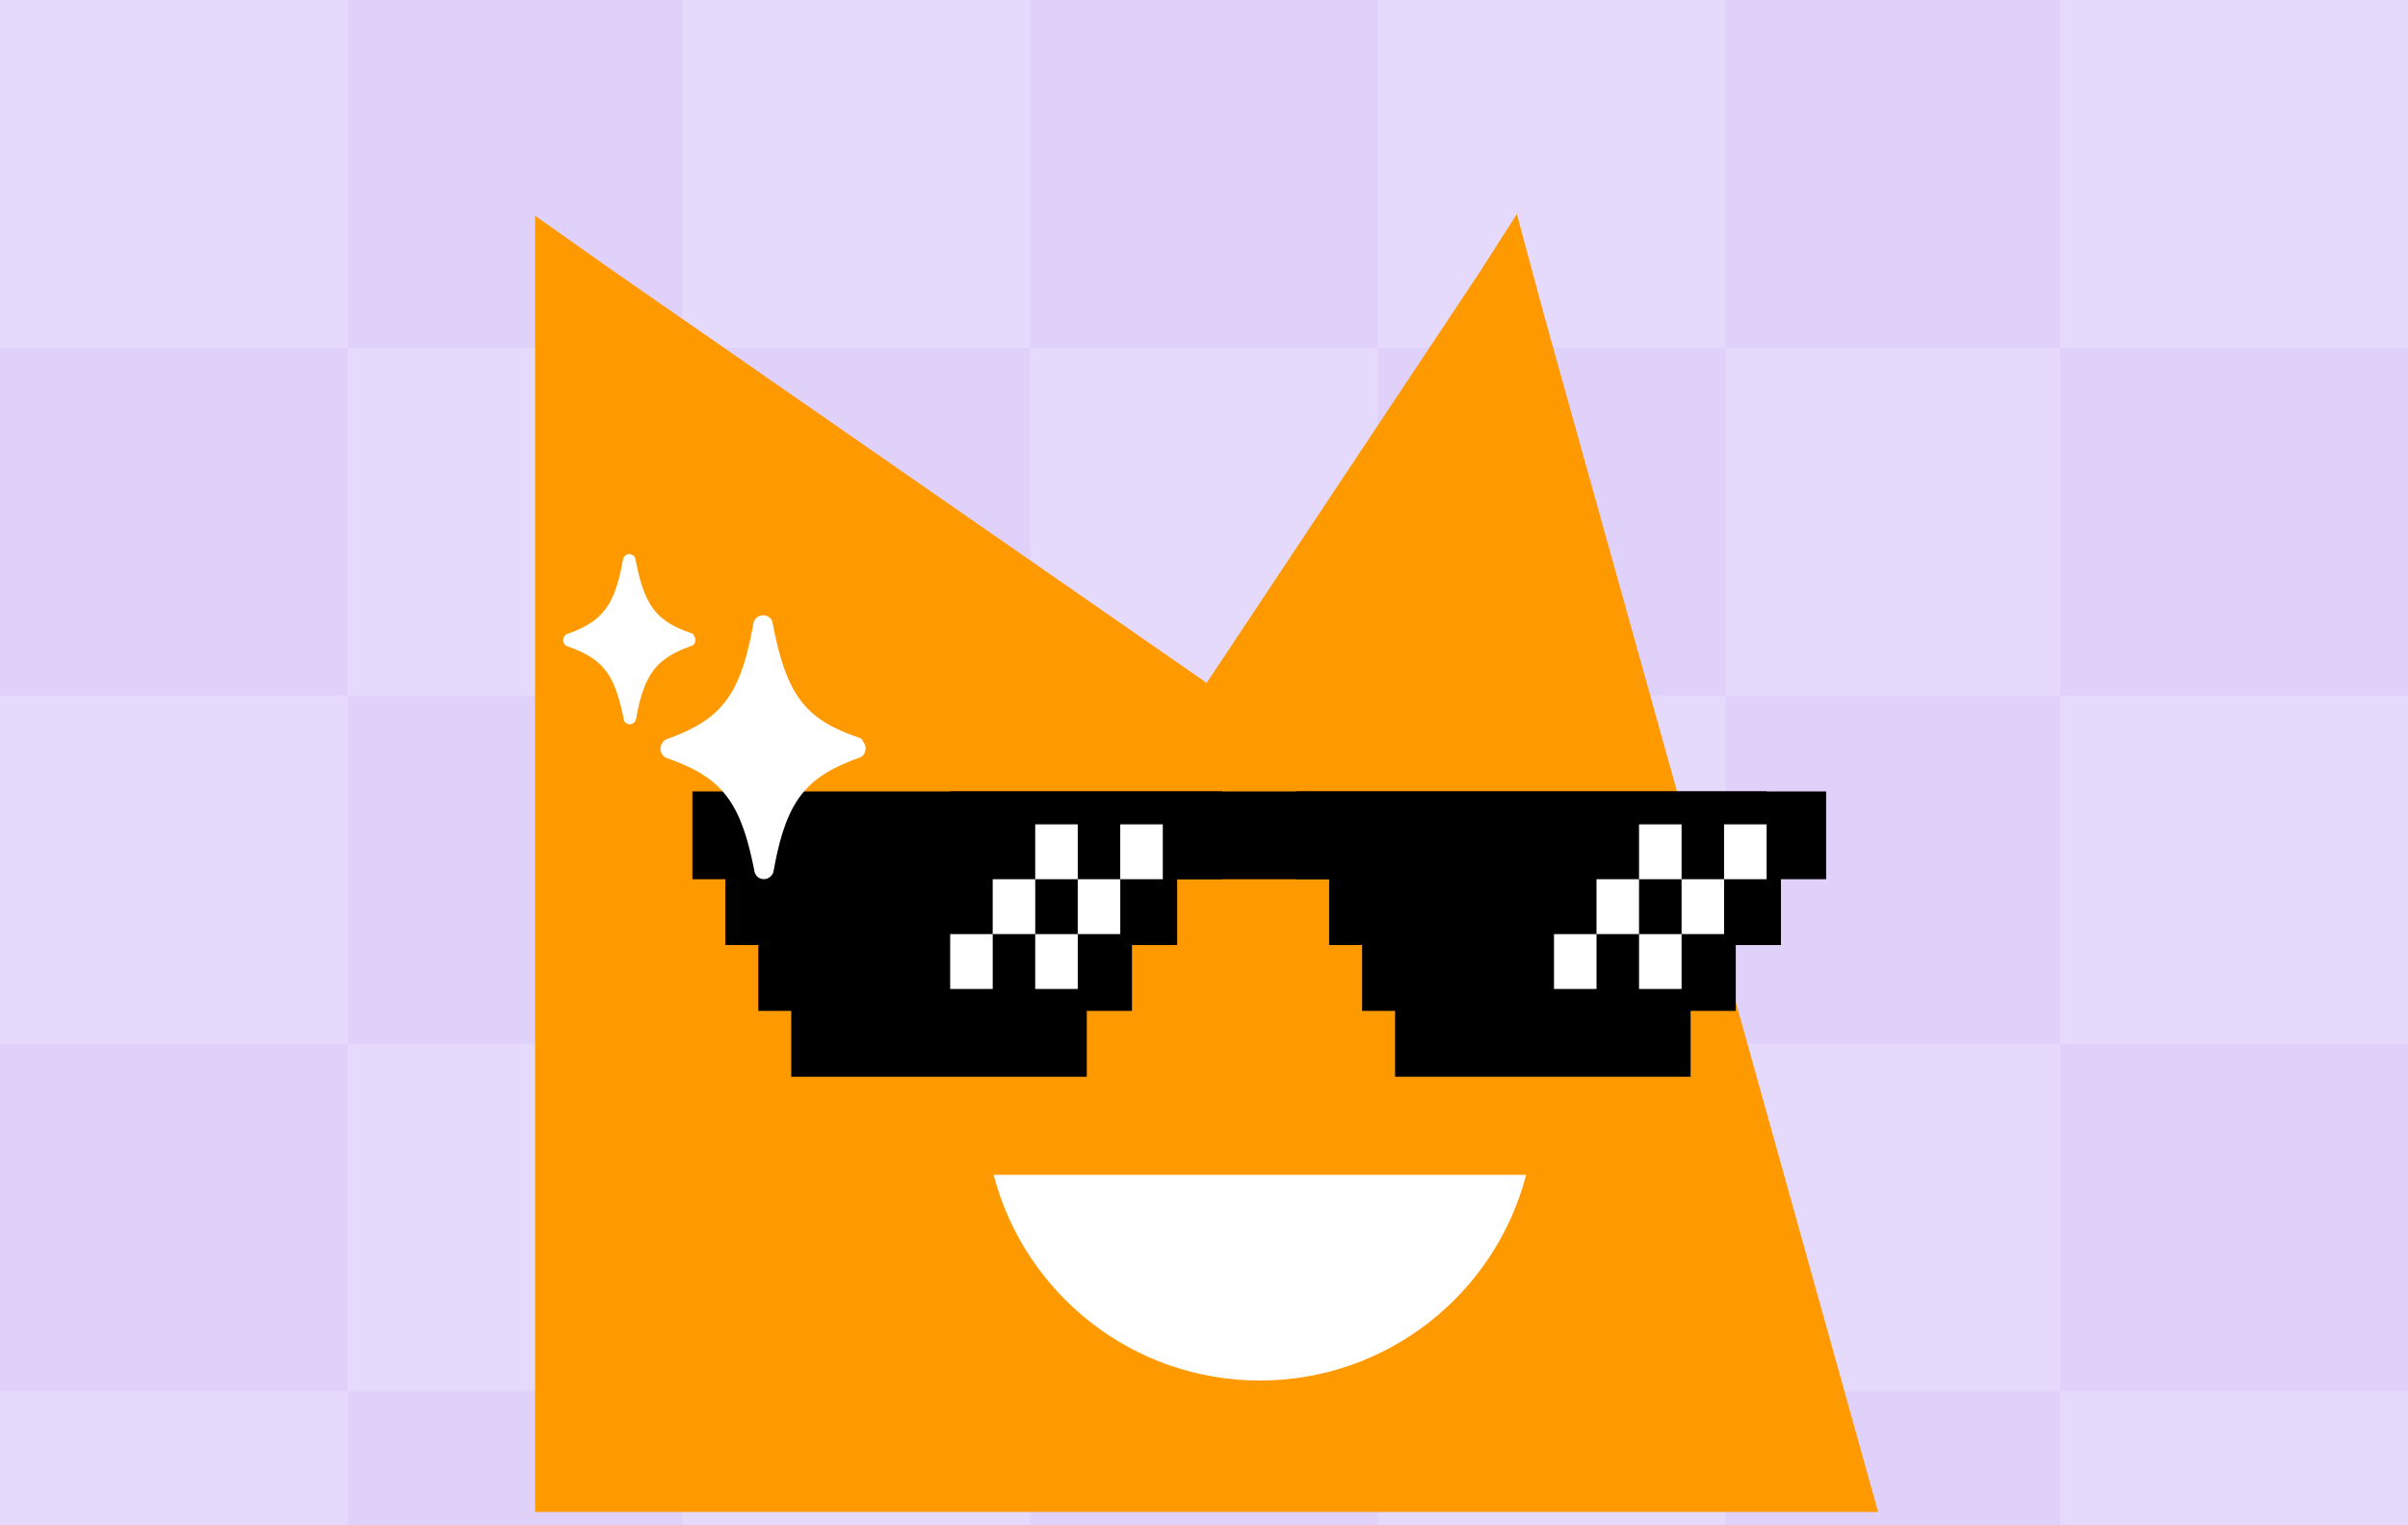 <svg xmlns="http://www.w3.org/2000/svg" width="180" height="114" fill="none"><rect width="100%" height="100%" fill="#808080" stroke="none"/><g clip-path="url(#a)"><path fill="#E0D1FB" d="M0 0h180v114H0z"/><path fill="#E6DAFC" d="M0 0h26v26H0zM0 52h26v26H0zM0 104h26v26H0zM26 26h25v26H26zM26 78h25v26H26zM51 0h26v26H51zM51 52h26v26H51zM51 104h26v26H51zM103 0h26v26h-26zM103 52h26v26h-26zM103 104h26v26h-26zM154 0h26v26h-26zM154 52h26v26h-26zM154 104h26v26h-26zM77 26h26v26H77zM77 78h26v26H77zM129 26h25v26h-25zM129 78h25v26h-25z"/><g clip-path="url(#b)"><path fill="#F90" d="M115.445 23.646 113.384 16l-3.019 4.72c-.024.033-.052.061-.075.097L90.198 51.04 45.755 20.189 40 16.125V113h100.389l-24.944-89.354Z"/><path fill="#fff" d="M74.273 87.804c2.3 8.843 10.34 15.374 19.904 15.374s17.604-6.529 19.904-15.374H74.273Z"/><path fill="#000" d="M136.505 59.15H96.893v6.561h39.612v-6.56Z"/><path fill="#000" d="M133.127 64.07H99.355v6.56h33.772v-6.56Z"/><path fill="#000" d="M129.751 68.992h-27.932v6.56h27.932v-6.56Z"/><path fill="#000" d="M126.374 73.914h-22.091v6.56h22.091v-6.56ZM71.026 65.71h61.029v-6.56H71.026v6.56Z"/><path fill="#fff" d="M128.875 65.71h3.18v-4.1h-3.18v4.1ZM125.699 69.811h3.179v-4.1h-3.179v4.1ZM122.52 73.914h3.179v-4.1h-3.179v4.1ZM122.52 65.71h3.179v-4.1h-3.179v4.1ZM119.34 69.811h3.179v-4.1h-3.179v4.1ZM116.162 73.914h3.179v-4.1h-3.179v4.1Z"/><path fill="#000" d="M91.368 59.15H51.756v6.561h39.612v-6.56Z"/><path fill="#000" d="M87.994 64.07H54.222v6.56h33.772v-6.56Z"/><path fill="#000" d="M84.616 68.992H56.684v6.56h27.932v-6.56Z"/><path fill="#000" d="M81.238 73.914H59.146v6.56h22.092v-6.56Z"/><path fill="#fff" d="M83.74 65.71h3.18v-4.1h-3.18v4.1ZM80.561 69.811h3.18v-4.1h-3.18v4.1ZM77.384 73.914h3.179v-4.1h-3.18v4.1ZM77.384 65.71h3.179v-4.1h-3.18v4.1ZM74.205 69.811h3.18v-4.1h-3.18v4.1ZM71.027 73.914h3.18v-4.1h-3.18v4.1Z"/></g><path fill="#fff" d="M64.232 55.136c-4.019-1.353-5.442-3.13-6.474-8.57-.037-.163-.107-.33-.251-.414a.68.68 0 0 0-.475-.165.681.681 0 0 0-.465.18.68.68 0 0 0-.252.432c-.964 5.39-2.39 7.18-6.454 8.636a.671.671 0 0 0-.356.29.821.821 0 0 0-.13.45c.007.158.045.319.154.43.073.136.217.22.366.273 4.04 1.42 5.468 3.165 6.495 8.418a.79.79 0 0 0 .246.443.714.714 0 0 0 .475.164.681.681 0 0 0 .465-.18.68.68 0 0 0 .252-.431c.946-5.27 2.397-7.023 6.396-8.456a.755.755 0 0 0 .352-.26.82.82 0 0 0 .131-.449c-.008-.158-.045-.318-.154-.43-.064-.197-.172-.306-.321-.36v-.002ZM51.676 47.318c-2.591-.873-3.51-2.02-4.175-5.528-.024-.105-.07-.212-.162-.267a.447.447 0 0 0-.307-.107.427.427 0 0 0-.3.117.436.436 0 0 0-.161.279c-.622 3.476-1.54 4.63-4.164 5.569a.429.429 0 0 0-.23.188.52.52 0 0 0-.083.29c.004.1.03.205.1.276.047.087.14.143.235.176 2.605.915 3.526 2.041 4.189 5.429.024.105.07.212.158.285.09.073.206.11.307.107a.427.427 0 0 0 .3-.117.435.435 0 0 0 .161-.28c.61-3.398 1.547-4.529 4.126-5.453a.482.482 0 0 0 .228-.168.52.52 0 0 0 .083-.29.417.417 0 0 0-.099-.277c-.041-.126-.11-.198-.208-.233l.002.004Z"/></g><defs><clipPath id="a"><path fill="#fff" d="M0 0h180v114H0z"/></clipPath><clipPath id="b"><path fill="#fff" d="M40 16h102.023v97H40z"/></clipPath></defs></svg>